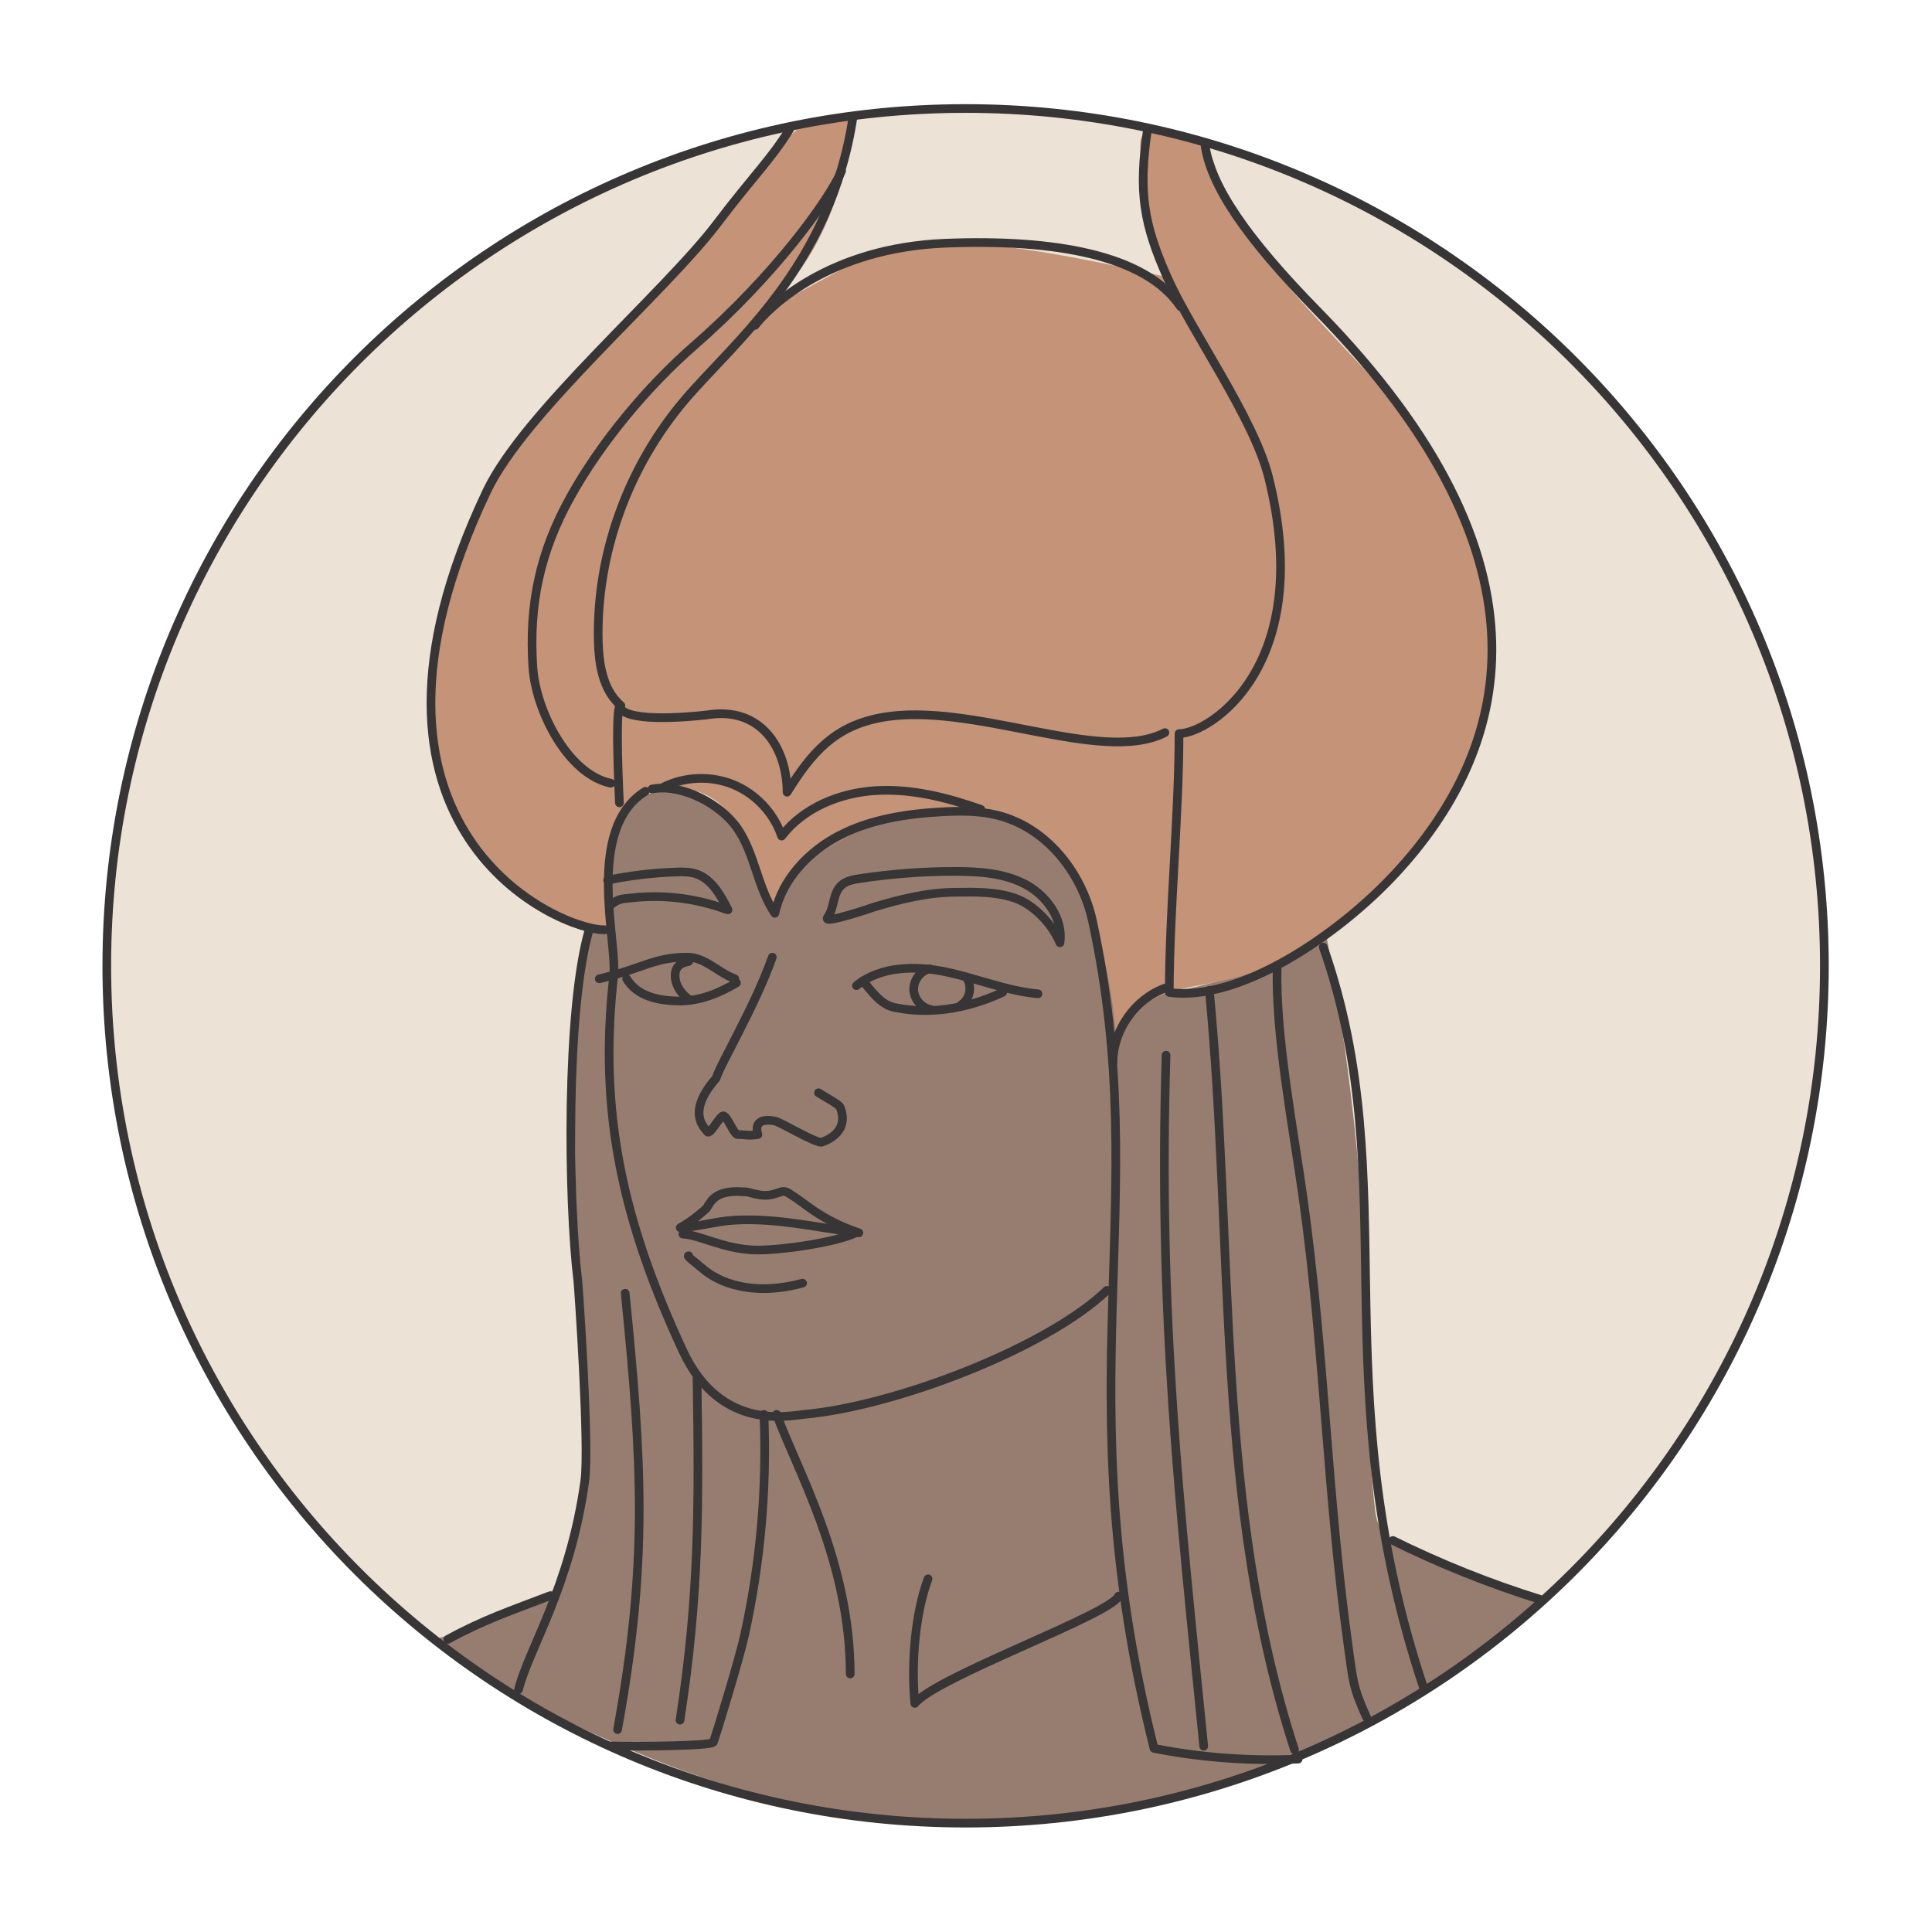 <?xml version="1.0" encoding="UTF-8" standalone="no"?>
<svg
   xmlns:dc="http://purl.org/dc/elements/1.1/"
   xmlns:cc="http://creativecommons.org/ns#"
   xmlns:rdf="http://www.w3.org/1999/02/22-rdf-syntax-ns#"
   xmlns:svg="http://www.w3.org/2000/svg"
   xmlns="http://www.w3.org/2000/svg"
   viewBox="0 0 2666.667 2666.667"
   height="2666.667"
   width="2666.667"
   xml:space="preserve"
   id="svg2"
   version="1.1"><defs
     id="defs6"><clipPath
       id="clipPath18"
       clipPathUnits="userSpaceOnUse"><path
         id="path16"
         d="M 0,2000 H 2000 V 0 H 0 Z" /></clipPath></defs><g
     transform="matrix(1.333,0,0,-1.333,0,2666.667)"
     id="g10"><g
       id="g12"><g
         clip-path="url(#clipPath18)"
         id="g14"><g
           transform="translate(1893.593,1000.423)"
           id="g20"><path
             id="path22"
             style="fill:#ece2d5;fill-opacity:1;fill-rule:nonzero;stroke:none"
             d="m 0,0 c 0,-491.112 -398.125,-889.238 -889.238,-889.238 -491.112,0 -889.237,398.126 -889.237,889.238 0,491.112 398.125,889.238 889.237,889.238 C -398.125,889.238 0,491.112 0,0" /></g><g
           transform="translate(607.037,513.561)"
           id="g24"><path
             id="path26"
             style="fill:#977d70;fill-opacity:1;fill-rule:nonzero;stroke:none"
             d="m 0,0 c 0.671,-8.54 -20.175,-160.783 -28.376,-158.308 -5.872,1.772 -91.529,-42.893 -123.958,-50.778 32.006,-37.566 107.48,-74.999 152.334,-95.583 115.821,-53.152 193.679,-76.827 320.358,-90.687 194.891,-21.324 330.769,35.334 463.716,81.726 69.685,24.317 205.522,150.225 209.087,140.387 -38.105,16.361 -50.011,13.508 -88.115,29.869 -15.896,6.826 -69.199,27.67 -79.154,41.818 -8.667,12.315 -8.902,22.425 -10.446,37.405 -5.98,58.006 -5.223,116.461 -6.505,174.76 -3.126,142.164 -18.438,284.058 -45.713,423.615 -38.692,-53.446 -140.449,-72.74 -176.292,-77.221 -23.335,-2.916 -23.676,15.143 -38.831,-2.987 -0.103,70.514 -6.752,108.798 -59.739,155.322 -24.521,21.53 -48.603,35.655 -80.647,41.817 -40.281,7.746 -106.756,2.79 -144.277,-13.786 -37.52,-16.576 -68.11,-52.811 -69.323,-93.812 C 185.696,574.886 176.834,607.123 157,632.795 137.166,658.467 103.364,676.19 72.119,667.46 43.49,659.46 24.114,631.225 18.192,602.095 12.34,573.308 6.55,549.695 10.454,521.223 -28.376,533.171 -5.596,71.157 0,0" /></g><g
           transform="translate(874.786,1255.17)"
           id="g28"><path
             id="path30"
             style="fill:none;stroke:#373535;stroke-width:8.982;stroke-linecap:round;stroke-linejoin:round;stroke-miterlimit:10;stroke-dasharray:none;stroke-opacity:1"
             d="m 0,0 c 28.52,24.847 83.506,104.964 99.646,154.476 8.871,53.06 10.375,87.134 -27.808,126.173 -13.788,14.096 -54.124,27.661 -73.741,29.659 -18.639,1.898 -36.382,1.899 -54.959,-0.297 -12.103,-1.43 -30.901,3.21 -40.851,-4.596 -2.423,-1.9 -14.153,-8.81 -22.085,-38.89 -1.805,-6.843 -4.881,-16.886 -5.687,-23.917 -2.509,-21.888 14.318,-24.505 22.074,-25.603 10.371,-1.47 21.329,-1.031 30.764,3.519 7.073,3.411 56.335,36.911 77.706,41.2 15.825,3.175 33.758,5.814 48.29,-1.211 9.702,-4.691 17.457,-15.109 21.605,-25.056 4.148,-9.947 5.151,-20.914 5.31,-31.69 0.238,-16.147 -1.317,-32.319 -4.626,-48.125" /></g><g
           transform="translate(737.716,1433.168)"
           id="g32"><path
             id="path34"
             style="fill:#373535;fill-opacity:1;fill-rule:nonzero;stroke:none"
             d="m 0,0 c 3.734,2.24 7.467,3.36 10.828,5.6 0.037,0.025 0.979,-3.304 1.12,-8.96 6.721,19.041 9.202,23.603 11.948,27.629 C 41.773,50.482 30.062,36.07 29.123,37.71 26.734,46.723 6.808,22.252 0,0" /></g><g
           transform="translate(737.716,1433.168)"
           id="g36"><path
             id="path38"
             style="fill:none;stroke:#373535;stroke-width:1.123;stroke-linecap:round;stroke-linejoin:round;stroke-miterlimit:10;stroke-dasharray:none;stroke-opacity:1"
             d="m 0,0 c 3.734,2.24 7.467,3.36 10.828,5.6 0.037,0.025 0.979,-3.304 1.12,-8.96 6.721,19.041 9.202,23.603 11.948,27.629 C 41.773,50.482 30.062,36.07 29.123,37.71 26.734,46.723 6.808,22.252 0,0 Z" /></g><g
           transform="translate(774.307,1463.411)"
           id="g40"><path
             id="path42"
             style="fill:none;stroke:#373535;stroke-width:8.982;stroke-linecap:round;stroke-linejoin:round;stroke-miterlimit:10;stroke-dasharray:none;stroke-opacity:1"
             d="m 0,0 c 17.213,-41.55 24.794,-78.642 26.212,-149.645 0.771,-38.654 -6.854,-62.174 -12.771,-66.909" /></g><g
           transform="translate(879.307,1515.384)"
           id="g44"><path
             id="path46"
             style="fill:none;stroke:#373535;stroke-width:8.982;stroke-linecap:round;stroke-linejoin:round;stroke-miterlimit:10;stroke-dasharray:none;stroke-opacity:1"
             d="m 0,0 c 12.441,-1.032 22.484,-21.151 25.921,-35.603 3.437,-14.451 5.381,-75.191 0.174,-112.652 -4.906,-35.297 -25.841,-92.534 -30.77,-111.16" /></g><g
           transform="translate(820.012,1486.649)"
           id="g48"><path
             id="path50"
             style="fill:none;stroke:#373535;stroke-width:8.982;stroke-linecap:round;stroke-linejoin:round;stroke-miterlimit:10;stroke-dasharray:none;stroke-opacity:1"
             d="M 0,0 C 25.65,4.489 53.136,1.358 76.75,12.332" /></g><g
           transform="translate(818.319,1451.737)"
           id="g52"><path
             id="path54"
             style="fill:none;stroke:#373535;stroke-width:8.982;stroke-linecap:round;stroke-linejoin:round;stroke-miterlimit:10;stroke-dasharray:none;stroke-opacity:1"
             d="M 0,0 C 28.857,-5.059 58.863,-3.442 87.009,4.69" /></g><g
           transform="translate(818.378,1412.057)"
           id="g56"><path
             id="path58"
             style="fill:none;stroke:#373535;stroke-width:8.982;stroke-linecap:round;stroke-linejoin:round;stroke-miterlimit:10;stroke-dasharray:none;stroke-opacity:1"
             d="m 0,0 c 6.181,-4.623 14.237,-5.712 21.914,-6.524 19.889,-2.103 40.177,-3.34 59.736,0.835" /></g><g
           transform="translate(817.617,1372.309)"
           id="g60"><path
             id="path62"
             style="fill:none;stroke:#373535;stroke-width:8.982;stroke-linecap:round;stroke-linejoin:round;stroke-miterlimit:10;stroke-dasharray:none;stroke-opacity:1"
             d="M 0,0 C 23.336,-12.82 54.256,-17.26 86.622,-11.948" /></g><g
           transform="translate(808.524,1478.538)"
           id="g64"><path
             id="path66"
             style="fill:none;stroke:#373535;stroke-width:8.982;stroke-linecap:round;stroke-linejoin:round;stroke-miterlimit:10;stroke-dasharray:none;stroke-opacity:1"
             d="M 0,0 C 4.707,-11.521 17.981,-144.847 -11.827,-209.422" /></g><g
           transform="translate(804.674,1512.198)"
           id="g68"><path
             id="path70"
             style="fill:none;stroke:#373535;stroke-width:8.982;stroke-linecap:round;stroke-linejoin:round;stroke-miterlimit:10;stroke-dasharray:none;stroke-opacity:1"
             d="M 0,0 C 0,-5.974 0.368,3.969 0,-3.983" /></g><g
           transform="translate(788.328,1502.362)"
           id="g72"><path
             id="path74"
             style="fill:none;stroke:#373535;stroke-width:8.982;stroke-linecap:round;stroke-linejoin:round;stroke-miterlimit:10;stroke-dasharray:none;stroke-opacity:1"
             d="m 0,0 c 5.615,3.776 2.268,4.566 7.883,8.343 1.872,1.259 12.704,5.504 14.576,6.763 2.939,1.977 5.878,3.954 8.817,5.931" /></g><g
           transform="translate(816.124,1330.844)"
           id="g76"><path
             id="path78"
             style="fill:none;stroke:#373535;stroke-width:8.982;stroke-linecap:round;stroke-linejoin:round;stroke-miterlimit:10;stroke-dasharray:none;stroke-opacity:1"
             d="M 0,0 C 20.051,-10.468 46.706,-13.938 74.674,-9.313" /></g><g
           transform="translate(807.163,1296.575)"
           id="g80"><path
             id="path82"
             style="fill:none;stroke:#373535;stroke-width:8.982;stroke-linecap:round;stroke-linejoin:round;stroke-miterlimit:10;stroke-dasharray:none;stroke-opacity:1"
             d="M 0,0 C 20.051,-10.468 46.706,-13.938 74.674,-9.313" /></g><g
           transform="translate(795.215,1262.226)"
           id="g84"><path
             id="path86"
             style="fill:none;stroke:#373535;stroke-width:8.982;stroke-linecap:round;stroke-linejoin:round;stroke-miterlimit:10;stroke-dasharray:none;stroke-opacity:1"
             d="M 0,0 C 20.051,-10.468 46.706,-13.938 74.674,-9.314" /></g><g
           transform="translate(512.771,1512.189)"
           id="g88"><path
             id="path90"
             style="fill:#c49378;fill-opacity:1;fill-rule:nonzero;stroke:none"
             d="m 0,0 c -20.236,-23.287 -56.684,-167.655 -64.55,-197.486 -15.92,-60.378 12.581,-264.236 188.178,-277.787 -3.406,29.642 -11.998,74.134 -2.479,102.411 9.519,28.278 32.965,48.422 62.726,46.298 21.36,-1.524 39.432,-7.17 54.115,-22.758 25.113,-26.661 35.812,-64.02 48.935,-98.213 39.927,73.575 167.613,117.558 244.421,84.273 76.809,-33.285 103.05,-125.452 112.011,-224.021 28.885,54.619 65.236,48.923 120.972,62.726 92.628,22.938 198.762,129.963 241.942,215.06 43.181,85.098 31.704,185.006 -4.48,273.306 -51.671,126.095 -213.22,219.889 -255.384,349.473 -11.191,34.393 -16.194,30.145 -51.763,36.698 -34.327,6.324 -26.7,-6.35 -24.404,-41.178 2.296,-34.829 9.377,-81.349 31.109,-108.662 -299.935,68.338 -290.924,31.396 -425.387,-34.712 60.354,52.648 87.477,123.984 91.611,203.967 -15.51,-7.68 -42.913,-4.946 -55.767,-15.789 -38.563,-32.53 -58.31,-72.028 -96.568,-114.143 C 143.744,160.76 63.217,72.748 0,0" /></g><g
           transform="translate(1344.181,179.024)"
           id="g92"><path
             id="path94"
             style="fill:none;stroke:#373535;stroke-width:8.982;stroke-linecap:round;stroke-linejoin:round;stroke-miterlimit:10;stroke-dasharray:none;stroke-opacity:1"
             d="m 0,0 c -49.96,-2.213 -100.182,1.471 -149.254,11.116 -93.55,372.706 -0.06,563.771 -63.68,856.592 -11.053,50.873 -48.403,97.412 -98.98,109.75 -18.566,4.53 -37.937,4.439 -57.02,3.394 -36.26,-1.985 -73.085,-7.558 -105.416,-24.094 -32.331,-16.536 -59.819,-45.469 -67.494,-80.963 -18.003,26.512 -20.482,60.983 -38.485,87.495 -17.53,25.816 -57.996,46.998 -88.66,41.21" /></g><g
           transform="translate(1370.203,1019.849)"
           id="g96"><path
             id="path98"
             style="fill:none;stroke:#373535;stroke-width:8.982;stroke-linecap:round;stroke-linejoin:round;stroke-miterlimit:10;stroke-dasharray:none;stroke-opacity:1"
             d="M 0,0 C 85.532,-244.199 -3.033,-449.324 104.726,-769.566" /></g><g
           transform="translate(1187.999,1865.156)"
           id="g100"><path
             id="path102"
             style="fill:none;stroke:#373535;stroke-width:8.982;stroke-linecap:round;stroke-linejoin:round;stroke-miterlimit:10;stroke-dasharray:none;stroke-opacity:1"
             d="m 0,0 c -9.314,-63.31 -3.982,-96.595 20.909,-152.334 24.89,-55.74 89.127,-144.905 104.543,-206.1 49.285,-195.645 -60.857,-265.679 -92.596,-265.838 -0.125,-84.371 -9.995,-183.666 -10.121,-268.037 72.602,-9.872 174.594,59.04 234.143,123.169 116.491,125.452 176.631,320.031 -80.648,582.456 -74.674,76.167 -110.517,129.932 -116.491,171.749" /></g><g
           transform="translate(668.27,1181.144)"
           id="g104"><path
             id="path106"
             style="fill:none;stroke:#373535;stroke-width:8.982;stroke-linecap:round;stroke-linejoin:round;stroke-miterlimit:10;stroke-dasharray:none;stroke-opacity:1"
             d="m 0,0 c -62.726,-38.83 -28.826,-155.762 -32.856,-191.165 -16.116,-141.567 9.748,-254.897 71.686,-388.303 38.831,-83.635 109.99,-67.097 125.452,-65.713 93.714,8.389 251.052,68.373 313.63,128.439" /></g><g
           transform="translate(883.33,1880.091)"
           id="g108"><path
             id="path110"
             style="fill:none;stroke:#373535;stroke-width:8.982;stroke-linecap:round;stroke-linejoin:round;stroke-miterlimit:10;stroke-dasharray:none;stroke-opacity:1"
             d="m 0,0 c -23.143,-155.05 -122.465,-232.982 -173.738,-293.047 -58.817,-68.901 -92.16,-159.342 -90.114,-249.91 0.553,-24.465 4.791,-51.338 23.396,-67.235 -5.391,3.212 -3.459,-58.116 -1.487,-100.702" /></g><g
           transform="translate(817.617,1866.649)"
           id="g112"><path
             id="path114"
             style="fill:none;stroke:#373535;stroke-width:8.982;stroke-linecap:round;stroke-linejoin:round;stroke-miterlimit:10;stroke-dasharray:none;stroke-opacity:1"
             d="m 0,0 c -20.071,-32.207 -37.967,-48.574 -74.674,-97.076 -54.969,-72.633 -199.902,-195.494 -238.956,-277.786 -167.269,-352.46 77.661,-455.51 122.465,-454.017" /></g><g
           transform="translate(610.024,1037.771)"
           id="g116"><path
             id="path118"
             style="fill:none;stroke:#373535;stroke-width:8.982;stroke-linecap:round;stroke-linejoin:round;stroke-miterlimit:10;stroke-dasharray:none;stroke-opacity:1"
             d="m 0,0 c -23.958,-81.957 -21.966,-278.823 -11.703,-363.59 0.627,-5.18 12.198,-170.351 7.223,-206.917 -14.94,-109.792 -58.652,-175.188 -68.599,-216.259" /></g><g
           transform="translate(791.036,535.976)"
           id="g120"><path
             id="path122"
             style="fill:none;stroke:#373535;stroke-width:8.982;stroke-linecap:round;stroke-linejoin:round;stroke-miterlimit:10;stroke-dasharray:none;stroke-opacity:1"
             d="m 0,0 c 3.215,-76.614 -3.615,-153.624 -20.05,-228.517 -5.315,-24.221 -29.927,-104.863 -32.347,-110.86 -1.669,-4.135 -82.282,-4.638 -106.205,-3.9" /></g><g
           transform="translate(647.361,661.415)"
           id="g124"><path
             id="path126"
             style="fill:none;stroke:#373535;stroke-width:8.982;stroke-linecap:round;stroke-linejoin:round;stroke-miterlimit:10;stroke-dasharray:none;stroke-opacity:1"
             d="M 0,0 C 17.539,-175.229 23.79,-278.547 -7.895,-451.778" /></g><g
           transform="translate(721.738,574.743)"
           id="g128"><path
             id="path130"
             style="fill:none;stroke:#373535;stroke-width:8.982;stroke-linecap:round;stroke-linejoin:round;stroke-miterlimit:10;stroke-dasharray:none;stroke-opacity:1"
             d="M 0,0 C 2.017,-131.983 2.5,-224.942 -17.625,-355.397" /></g><g
           transform="translate(781.774,1663.537)"
           id="g132"><path
             id="path134"
             style="fill:none;stroke:#373535;stroke-width:8.982;stroke-linecap:round;stroke-linejoin:round;stroke-miterlimit:10;stroke-dasharray:none;stroke-opacity:1"
             d="M 0,0 C 14.935,19.415 76.827,80.316 197.139,85.128 309.149,89.608 404.732,73.18 440.575,19.415" /></g><g
           transform="translate(644.374,1264.779)"
           id="g136"><path
             id="path138"
             style="fill:none;stroke:#373535;stroke-width:8.982;stroke-linecap:round;stroke-linejoin:round;stroke-miterlimit:10;stroke-dasharray:none;stroke-opacity:1"
             d="m 0,0 c 16.428,-13.441 88.115,-4.48 88.115,-4.48 55.259,8.96 82.393,-34.42 82.478,-80.111 25.519,41.197 49.134,68.056 96.739,77.124 94.089,17.921 228.502,-49.285 294.51,-15.409" /></g><g
           transform="translate(871.383,1823.339)"
           id="g140"><path
             id="path142"
             style="fill:none;stroke:#373535;stroke-width:8.982;stroke-linecap:round;stroke-linejoin:round;stroke-miterlimit:10;stroke-dasharray:none;stroke-opacity:1"
             d="m 0,0 c -13.495,-30.327 -68.7,-107.53 -152.181,-180.374 -48.969,-42.73 -97.025,-100.308 -128.592,-157.151 -31.567,-56.843 -43.184,-111.356 -38.831,-176.23 3.036,-45.248 36.335,-110.825 80.728,-120.088" /></g><g
           transform="translate(1206.192,977.293)"
           id="g144"><path
             id="path146"
             style="fill:none;stroke:#373535;stroke-width:8.982;stroke-linecap:round;stroke-linejoin:round;stroke-miterlimit:10;stroke-dasharray:none;stroke-opacity:1"
             d="M 0,0 C -31.25,-11.488 -53.698,-43.628 -53.725,-76.922" /></g><g
           transform="translate(1207.414,907.838)"
           id="g148"><path
             id="path150"
             style="fill:none;stroke:#373535;stroke-width:8.982;stroke-linecap:round;stroke-linejoin:round;stroke-miterlimit:10;stroke-dasharray:none;stroke-opacity:1"
             d="M 0,0 C -8.241,-267.471 13.732,-463.964 38.984,-715.48" /></g><g
           transform="translate(1252.219,975.045)"
           id="g152"><path
             id="path154"
             style="fill:none;stroke:#373535;stroke-width:8.982;stroke-linecap:round;stroke-linejoin:round;stroke-miterlimit:10;stroke-dasharray:none;stroke-opacity:1"
             d="M 0,0 C 25.687,-268.41 5.595,-532.135 88.24,-786.498" /></g><g
           transform="translate(1322.412,998.94)"
           id="g156"><path
             id="path158"
             style="fill:none;stroke:#373535;stroke-width:8.982;stroke-linecap:round;stroke-linejoin:round;stroke-miterlimit:10;stroke-dasharray:none;stroke-opacity:1"
             d="m 0,0 c -1.757,-72.327 16.914,-167.298 26.883,-238.956 22.515,-161.85 24.388,-303.563 46.903,-465.413 4.596,-33.037 4.809,-41.964 18.809,-72.238" /></g><g
           transform="translate(1442.315,405.396)"
           id="g160"><path
             id="path162"
             style="fill:none;stroke:#373535;stroke-width:8.982;stroke-linecap:round;stroke-linejoin:round;stroke-miterlimit:10;stroke-dasharray:none;stroke-opacity:1"
             d="M 0,0 C 48.914,-24.213 99.735,-44.575 151.836,-60.833" /></g><g
           transform="translate(569.545,348.19)"
           id="g164"><path
             id="path166"
             style="fill:none;stroke:#373535;stroke-width:8.982;stroke-linecap:round;stroke-linejoin:round;stroke-miterlimit:10;stroke-dasharray:none;stroke-opacity:1"
             d="M 0,0 C -39.986,-15.311 -68.307,-24.68 -105.882,-45.209" /></g><g
           transform="translate(686.954,1185.523)"
           id="g168"><path
             id="path170"
             style="fill:none;stroke:#373535;stroke-width:8.982;stroke-linecap:round;stroke-linejoin:round;stroke-miterlimit:10;stroke-dasharray:none;stroke-opacity:1"
             d="m 0,0 c 22.404,11.099 49.619,12.007 72.714,2.428 23.095,-9.579 41.676,-29.483 49.648,-53.18 22.63,29.464 60.212,44.777 97.293,47.079 37.08,2.303 73.939,-7.058 108.982,-19.396" /></g><g
           transform="translate(886.781,979.91)"
           id="g172"><path
             id="path174"
             style="fill:none;stroke:#373535;stroke-width:8.982;stroke-linecap:round;stroke-linejoin:round;stroke-miterlimit:10;stroke-dasharray:none;stroke-opacity:1"
             d="M 0,0 C 25.284,20.442 61.427,20.868 93.233,14.12 125.039,7.373 155.62,-5.504 188.001,-8.436" /></g><g
           transform="translate(893.49,984.877)"
           id="g176"><path
             id="path178"
             style="fill:none;stroke:#373535;stroke-width:8.982;stroke-linecap:round;stroke-linejoin:round;stroke-miterlimit:10;stroke-dasharray:none;stroke-opacity:1"
             d="m 0,0 c 9.2,-11.068 18.478,-24.586 32.566,-27.533 43.896,-9.182 84.111,2.618 112.162,15.623" /></g><g
           transform="translate(987.874,1076.601)"
           id="g180"><path
             id="path182"
             style="fill:none;stroke:#373535;stroke-width:8.982;stroke-linecap:round;stroke-linejoin:round;stroke-miterlimit:10;stroke-dasharray:none;stroke-opacity:1"
             d="m 0,0 c 20.973,0.271 42.87,0.785 62.726,-5.974 19.856,-6.759 38.869,-26.964 46.95,-46.32 3.555,24.768 -13.763,48.9 -35.895,60.572 C 51.65,19.95 25.709,21.616 0.688,21.609 -32.233,21.6 -65.153,19.111 -97.7,14.169 c -6.951,-1.055 -14.348,-2.446 -19.394,-7.342 -8.672,-8.415 -6.762,-23.303 -13.943,-33.021 -5.718,-7.727 48.573,10.988 47.39,10.631 C -56.452,-7.356 -28.229,-0.365 0,0 Z" /></g><g
           transform="translate(753.839,1058.412)"
           id="g184"><path
             id="path186"
             style="fill:none;stroke:#373535;stroke-width:8.982;stroke-linecap:round;stroke-linejoin:round;stroke-miterlimit:10;stroke-dasharray:none;stroke-opacity:1"
             d="m 0,0 c -7.774,15.432 -17.194,32.314 -33.697,37.437 -6.348,1.97 -13.126,1.936 -19.769,1.723 -23.921,-0.765 -47.775,-3.606 -71.205,-8.482" /></g><g
           transform="translate(633.92,1064.653)"
           id="g188"><path
             id="path190"
             style="fill:none;stroke:#373535;stroke-width:8.982;stroke-linecap:round;stroke-linejoin:round;stroke-miterlimit:10;stroke-dasharray:none;stroke-opacity:1"
             d="M 0,0 C 6.938,5.42 10.667,5.035 19.413,6.048 52.549,9.885 86.575,5.806 117.865,-5.753" /></g><g
           transform="translate(799.696,1009.395)"
           id="g192"><path
             id="path194"
             style="fill:none;stroke:#373535;stroke-width:8.982;stroke-linecap:round;stroke-linejoin:round;stroke-miterlimit:10;stroke-dasharray:none;stroke-opacity:1"
             d="m 0,0 c -17.922,-50.778 -54.263,-111.513 -58.246,-125.452 -31.362,-35.843 -11.79,-51.15 -9.034,-55.273 2.756,-4.122 12.674,16.339 16.502,16.443 3.954,0.107 10.979,-19.415 14.935,-19.415 8.96,0 10.454,-1.494 20.908,0 -3.952,13.002 4.626,16.751 17.922,13.939 5.836,-1.235 39.826,-21.905 47.791,-21.905 1.494,0.498 30.367,9.071 19.415,36.342 -1.279,3.185 -19.652,12.88 -22.402,14.934" /></g><g
           transform="translate(760.865,986.993)"
           id="g196"><path
             id="path198"
             style="fill:none;stroke:#373535;stroke-width:8.982;stroke-linecap:round;stroke-linejoin:round;stroke-miterlimit:10;stroke-dasharray:none;stroke-opacity:1"
             d="M 0,0 C -17.368,6.438 -30.762,22.402 -49.285,22.402 -83.635,22.402 -95.582,10.454 -140.387,0" /></g><g
           transform="translate(648.855,986.993)"
           id="g200"><path
             id="path202"
             style="fill:none;stroke:#373535;stroke-width:8.982;stroke-linecap:round;stroke-linejoin:round;stroke-miterlimit:10;stroke-dasharray:none;stroke-opacity:1"
             d="m 0,0 c 10.881,-18.101 32.925,-22.784 54.043,-22.988 21.119,-0.204 41.562,7.904 59.671,18.771" /></g><g
           transform="translate(704.335,729.226)"
           id="g204"><path
             id="path206"
             style="fill:none;stroke:#373535;stroke-width:8.982;stroke-linecap:round;stroke-linejoin:round;stroke-miterlimit:10;stroke-dasharray:none;stroke-opacity:1"
             d="m 0,0 c 9.644,5.508 18.613,12.12 26.661,19.656 3.908,3.659 5.974,18.57 33.823,17.804 14.203,-0.39 7.456,-0.828 21.436,-3.346 7.436,-1.339 12.373,-0.343 19.523,2.104 1.924,0.658 3.869,1.493 5.901,1.386 2.071,-0.108 3.955,-1.183 5.718,-2.276 8.337,-5.165 15.993,-11.345 24.079,-16.893 14.722,-10.1 30.887,-18.094 47.85,-23.662 C 141.222,0.18 100.824,10.228 56.786,7.86 36.852,6.788 19.934,1.072 0,0" /></g><g
           transform="translate(713.074,700.245)"
           id="g208"><path
             id="path210"
             style="fill:none;stroke:#373535;stroke-width:8.982;stroke-linecap:round;stroke-linejoin:round;stroke-miterlimit:10;stroke-dasharray:none;stroke-opacity:1"
             d="m 0,0 c -2.671,0.109 6.572,-6.758 16.428,-14.935 7.275,-6.035 40.324,-29.869 101.556,-13.441" /></g><g
           transform="translate(886.317,724.141)"
           id="g212"><path
             id="path214"
             style="fill:none;stroke:#373535;stroke-width:8.982;stroke-linecap:round;stroke-linejoin:round;stroke-miterlimit:10;stroke-dasharray:none;stroke-opacity:1"
             d="m 0,0 c -18.877,-9.855 -80.126,-18.954 -106.037,-17.922 -31.48,1.254 -56.157,15.735 -73.18,16.429" /></g><g
           transform="translate(962.507,997.356)"
           id="g216"><path
             id="path218"
             style="fill:none;stroke:#373535;stroke-width:8.982;stroke-linecap:round;stroke-linejoin:round;stroke-miterlimit:10;stroke-dasharray:none;stroke-opacity:1"
             d="m 0,0 c -9.514,-2.348 -16.727,-11.876 -16.406,-21.67 0.321,-9.794 8.142,-18.829 17.789,-20.549" /></g><g
           transform="translate(1000.229,988.814)"
           id="g220"><path
             id="path222"
             style="fill:none;stroke:#373535;stroke-width:8.982;stroke-linecap:round;stroke-linejoin:round;stroke-miterlimit:10;stroke-dasharray:none;stroke-opacity:1"
             d="M 0,0 C 6.878,-8.546 4.432,-22.918 -4.886,-28.708" /></g><g
           transform="translate(713.074,1004.914)"
           id="g224"><path
             id="path226"
             style="fill:none;stroke:#373535;stroke-width:8.982;stroke-linecap:round;stroke-linejoin:round;stroke-miterlimit:10;stroke-dasharray:none;stroke-opacity:1"
             d="m 0,0 c -9.597,-1.704 -14.53,-6.261 -13.969,-15.993 0.561,-9.731 7.005,-18.418 15.145,-23.78" /></g><g
           transform="translate(804.176,535.963)"
           id="g228"><path
             id="path230"
             style="fill:none;stroke:#373535;stroke-width:8.982;stroke-linecap:round;stroke-linejoin:round;stroke-miterlimit:10;stroke-dasharray:none;stroke-opacity:1"
             d="M 0,0 C 20.825,-57.138 76.167,-152.334 76.167,-268.825" /></g><g
           transform="translate(960.991,365.707)"
           id="g232"><path
             id="path234"
             style="fill:none;stroke:#373535;stroke-width:8.982;stroke-linecap:round;stroke-linejoin:round;stroke-miterlimit:10;stroke-dasharray:none;stroke-opacity:1"
             d="m 0,0 c -13.441,-35.843 -17.576,-87.117 -13.757,-129.033 22.353,27.771 203.811,92.437 210.896,111.111" /></g><g
           transform="translate(1889.059,1000.434)"
           id="g236"><path
             id="path238"
             style="fill:none;stroke:#373535;stroke-width:8.982;stroke-linecap:round;stroke-linejoin:round;stroke-miterlimit:10;stroke-dasharray:none;stroke-opacity:1"
             d="m 0,0 c 0,-490.269 -398.125,-887.71 -889.238,-887.71 -491.112,0 -889.237,397.441 -889.237,887.71 0,490.269 398.125,887.71 889.237,887.71 C -398.125,887.71 0,490.269 0,0 Z" /></g></g></g></g></svg>